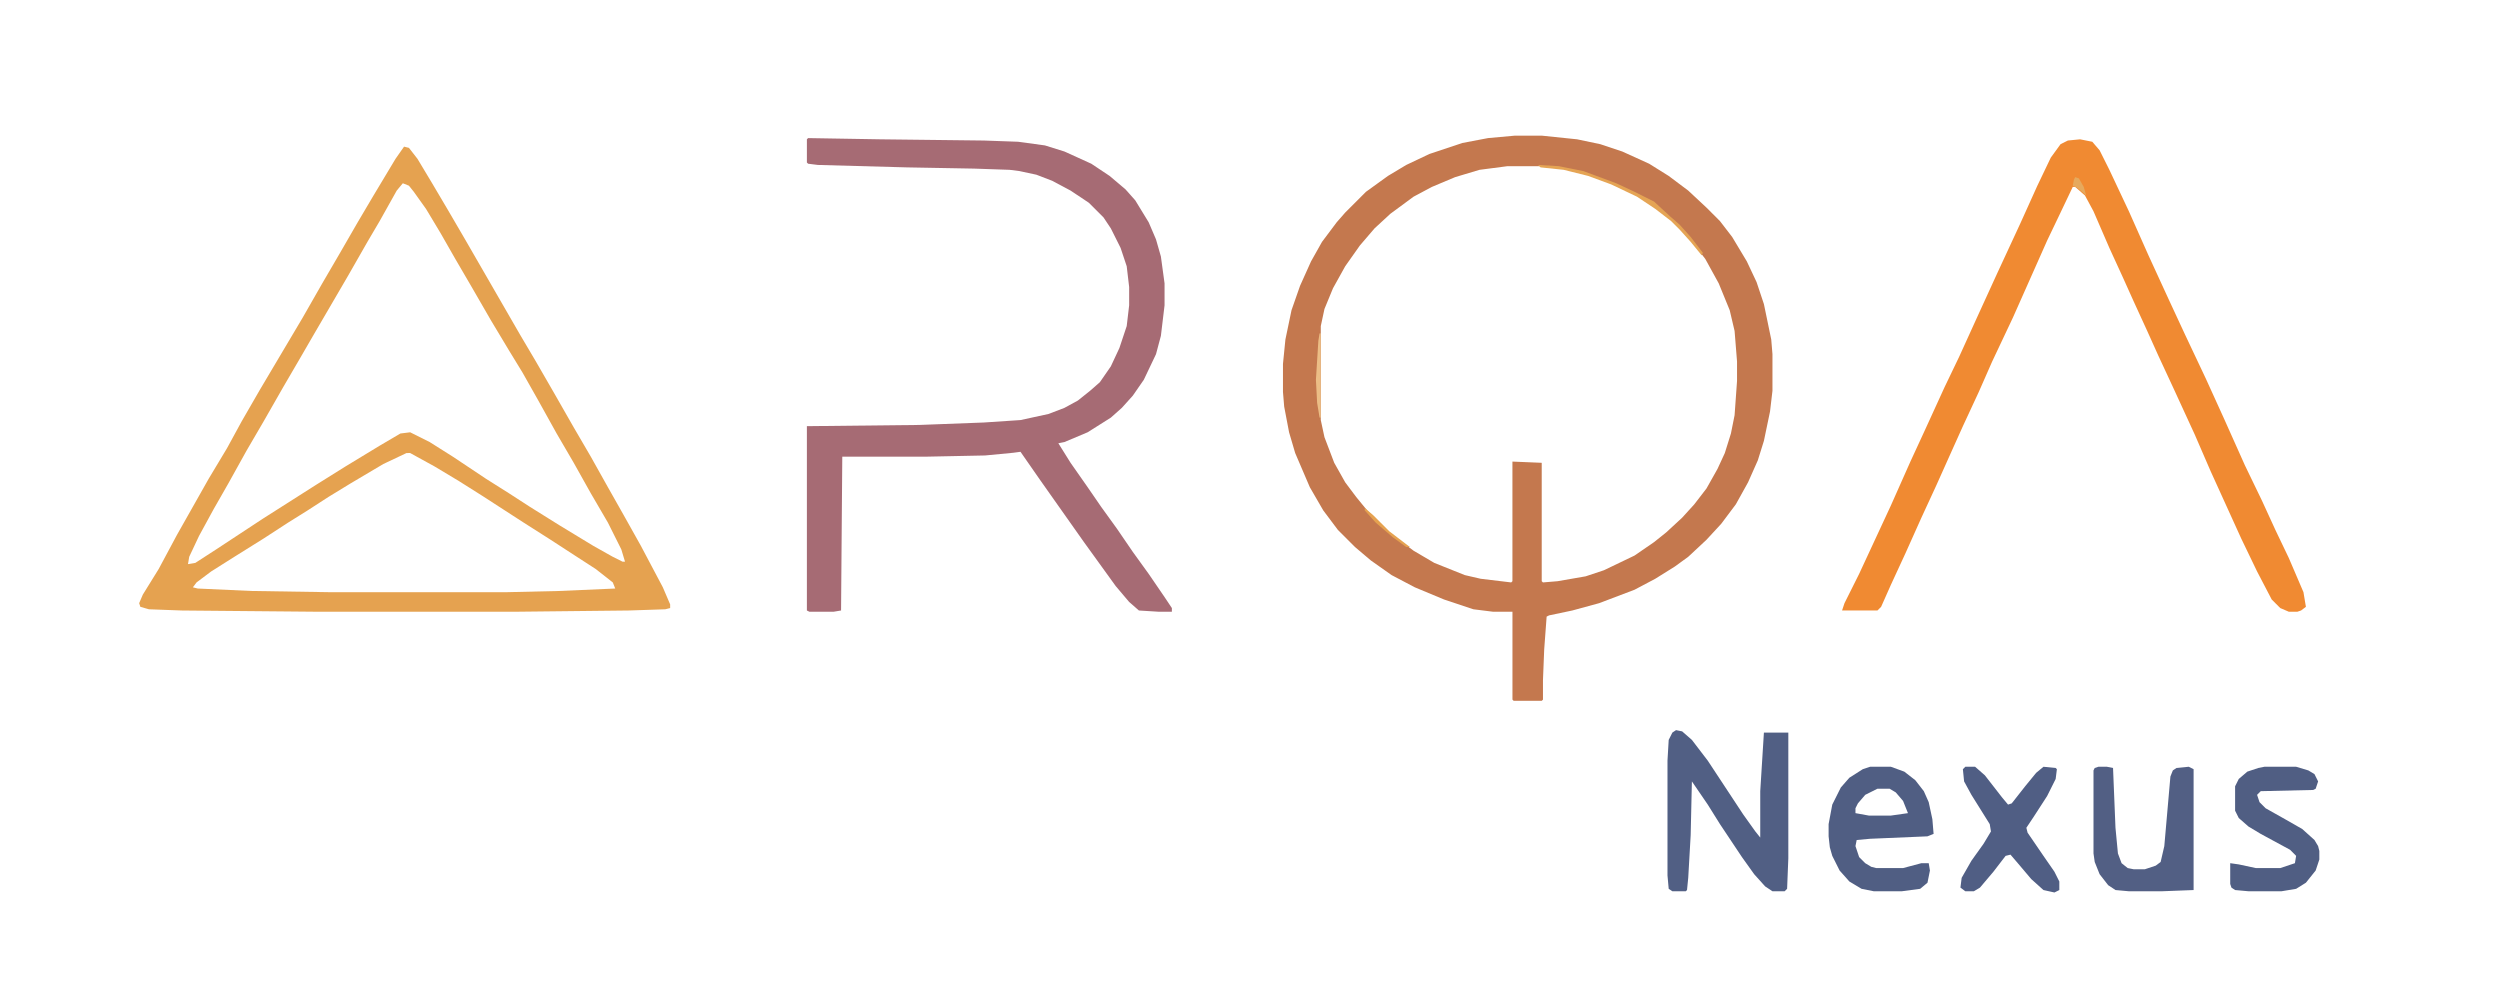 <?xml version="1.0" encoding="UTF-8"?>
<svg version="1.1" viewBox="0 0 2048 821" width="399" height="160" xmlns="http://www.w3.org/2000/svg">
<path transform="translate(1241,111)" d="m0 0h22l29 3 19 4 18 6 22 10 16 10 16 12 15 14 11 11 10 13 12 20 8 17 6 18 6 29 1 12v30l-2 17-5 24-5 16-8 18-10 18-12 16-12 13-15 14-11 8-16 10-17 9-29 11-22 6-19 4-2 1-2 27-1 25v16l-1 1h-23l-1-1v-72h-16l-16-2-24-8-24-10-19-10-17-12-13-11-14-14-12-16-11-19-12-28-5-17-4-21-1-12v-23l2-20 5-24 7-20 9-20 9-16 12-16 7-8 17-17 18-13 15-9 19-9 27-9 21-4zm-6 25-23 3-20 6-19 8-15 8-19 14-13 12-12 14-12 17-10 18-7 17-3 14v77l3 14 8 21 9 16 9 12 9 11 18 18 20 15 17 10 25 10 13 3 25 3 1-1v-98l24 1v97l1 1 12-1 23-4 15-5 25-12 16-11 10-8 13-12 10-11 10-13 9-16 6-13 5-16 3-15 2-28v-16l-2-25-4-17-9-22-11-20-10-13-11-12-7-7-13-10-15-10-21-10-19-7-20-5-19-2z" fill="#C4784E"/>
<path transform="translate(331,120)" d="m0 0 4 1 7 9 12 20 13 22 14 24 45 78 13 22 15 26 16 28 14 24 14 25 13 23 14 25 18 34 6 14v3l-4 1-30 1-91 1h-166l-109-1-27-1-7-2-1-3 3-7 13-21 15-28 26-46 15-25 12-22 15-26 35-59 16-28 14-24 15-26 13-22 18-30zm-1 30-5 6-14 25-10 17-16 28-28 48-11 19-14 24-16 28-14 24-15 27-12 21-12 22-8 17-1 6 6-1 17-11 38-25 44-28 24-15 28-17 17-10 8-1 16 8 19 12 27 18 19 12 17 11 24 15 28 17 16 9 8 4h2l-3-10-11-22-14-24-14-25-14-24-15-27-13-23-11-18-15-25-15-26-14-24-12-21-12-20-10-14-4-5zm3 221-19 9-27 16-18 11-17 11-16 10-20 13-24 15-19 12-12 9-3 4 4 1 44 2 64 1h145l43-1 46-2-2-5-14-11-17-11-20-13-22-14-34-22-19-12-20-12-20-11z" fill="#E5A250"/>
<path transform="translate(662,113)" d="m0 0 59 1 85 1 28 1 22 3 16 5 22 10 15 10 13 11 8 9 11 18 6 14 4 14 3 22v18l-3 25-4 15-10 21-9 13-9 10-9 8-19 12-19 8-5 1 10 16 14 20 11 16 13 18 13 19 13 18 13 19 6 9v3h-11l-16-1-8-7-11-13-26-36-36-51-16-23-8 1-21 2-49 1h-68l-1 126-6 1h-20l-2-1v-151l92-1 53-2 30-2 23-5 13-5 11-6 10-8 8-7 9-13 7-15 6-18 2-17v-15l-2-17-5-15-8-16-6-9-12-12-15-10-15-8-13-5-14-3-8-1-29-1-55-1-73-2-8-1-1-1v-19z" fill="#A66B74"/>
<path transform="translate(1704,114)" d="m0 0 10 2 6 7 8 16 16 34 16 36 17 37 13 28 17 36 15 33 17 38 14 29 11 24 11 23 12 28 2 12-4 3-3 1h-7l-7-3-7-7-12-23-13-27-25-55-13-30-17-37-13-28-9-20-11-24-9-20-11-24-13-30-7-13-8-7h-2l-10 21-11 23-28 63-17 36-11 25-13 28-9 20-13 29-12 26-13 29-12 26-8 18-3 3h-29l2-6 12-24 26-56 16-36 12-26 16-35 12-25 15-33 16-35 19-41 14-31 11-23 8-11 6-3z" fill="#F08A32"/>
<path transform="translate(1373,598)" d="m0 0 5 1 8 7 13 17 29 44 10 14 4 5v-38l3-48h20v103l-1 25-2 2h-10l-6-4-9-10-10-14-18-27-10-16-13-19-1 44-2 35-1 10-1 1h-11l-3-2-1-11v-94l1-17 3-6z" fill="#515F84"/>
<path transform="translate(1532,628)" d="m0 0h17l11 4 9 7 7 9 4 9 3 14 1 12-5 2-47 2-11 1-1 5 3 9 5 5 5 3 4 1h22l15-4h6l1 6-2 10-6 5-15 2h-23l-10-2-10-6-8-9-6-12-2-7-1-9v-10l3-16 7-14 7-8 11-7zm6 18-10 5-6 7-2 4v4l11 2h18l14-2-4-10-6-7-5-3z" fill="#505E83"/>
<path transform="translate(1719,628)" d="m0 0h7l5 1 2 49 2 21 3 8 5 4 5 1h9l9-3 4-3 3-13 5-57 2-5 3-2 10-1 4 2v99l-26 1h-27l-11-1-6-4-7-9-4-10-1-7v-68l1-2z" fill="#525F84"/>
<path transform="translate(1610,628)" d="m0 0h8l8 7 14 18 5 6 3-1 11-14 9-11 6-5 10 1 1 1-1 8-7 14-11 17-6 9 1 4 13 19 9 13 4 8v7l-4 2-9-2-10-9-11-13-6-7-4 1-10 13-11 13-5 3h-7l-4-3 1-8 8-14 10-14 6-10-1-6-15-24-6-11-1-10z" fill="#505E84"/>
<path transform="translate(1855,628)" d="m0 0h26l10 3 5 3 3 6-2 6-2 1-43 1-3 3 2 6 5 5 16 9 14 8 10 9 3 5 1 4v7l-3 9-8 10-8 5-12 2h-27l-11-1-3-2-1-3v-17l7 1 14 3h20l12-4 1-6-5-5-24-13-10-6-8-7-3-6v-20l3-6 7-6 9-3z" fill="#505E83"/>
<path transform="translate(1260,135)" d="m0 0 17 1 20 4 27 10 15 7 16 8 13 12 8 7 9 10 10 13-1 2-9-11-9-10-7-7-13-10-15-10-21-10-19-7-20-5-19-2z" fill="#E5A454"/>
<path transform="translate(1081,273)" d="m0 0h1v69h-1l-2-12-1-19 2-32z" fill="#ECBE86"/>
<path transform="translate(1118,416)" d="m0 0 7 6 13 13 17 13h-3l-11-8-14-12-9-10z" fill="#E5A250"/>
<path transform="translate(1700,145)" d="m0 0 3 1 4 7 2 7-7-6-4-2 1-5z" fill="#E6A95D"/>
</svg>

